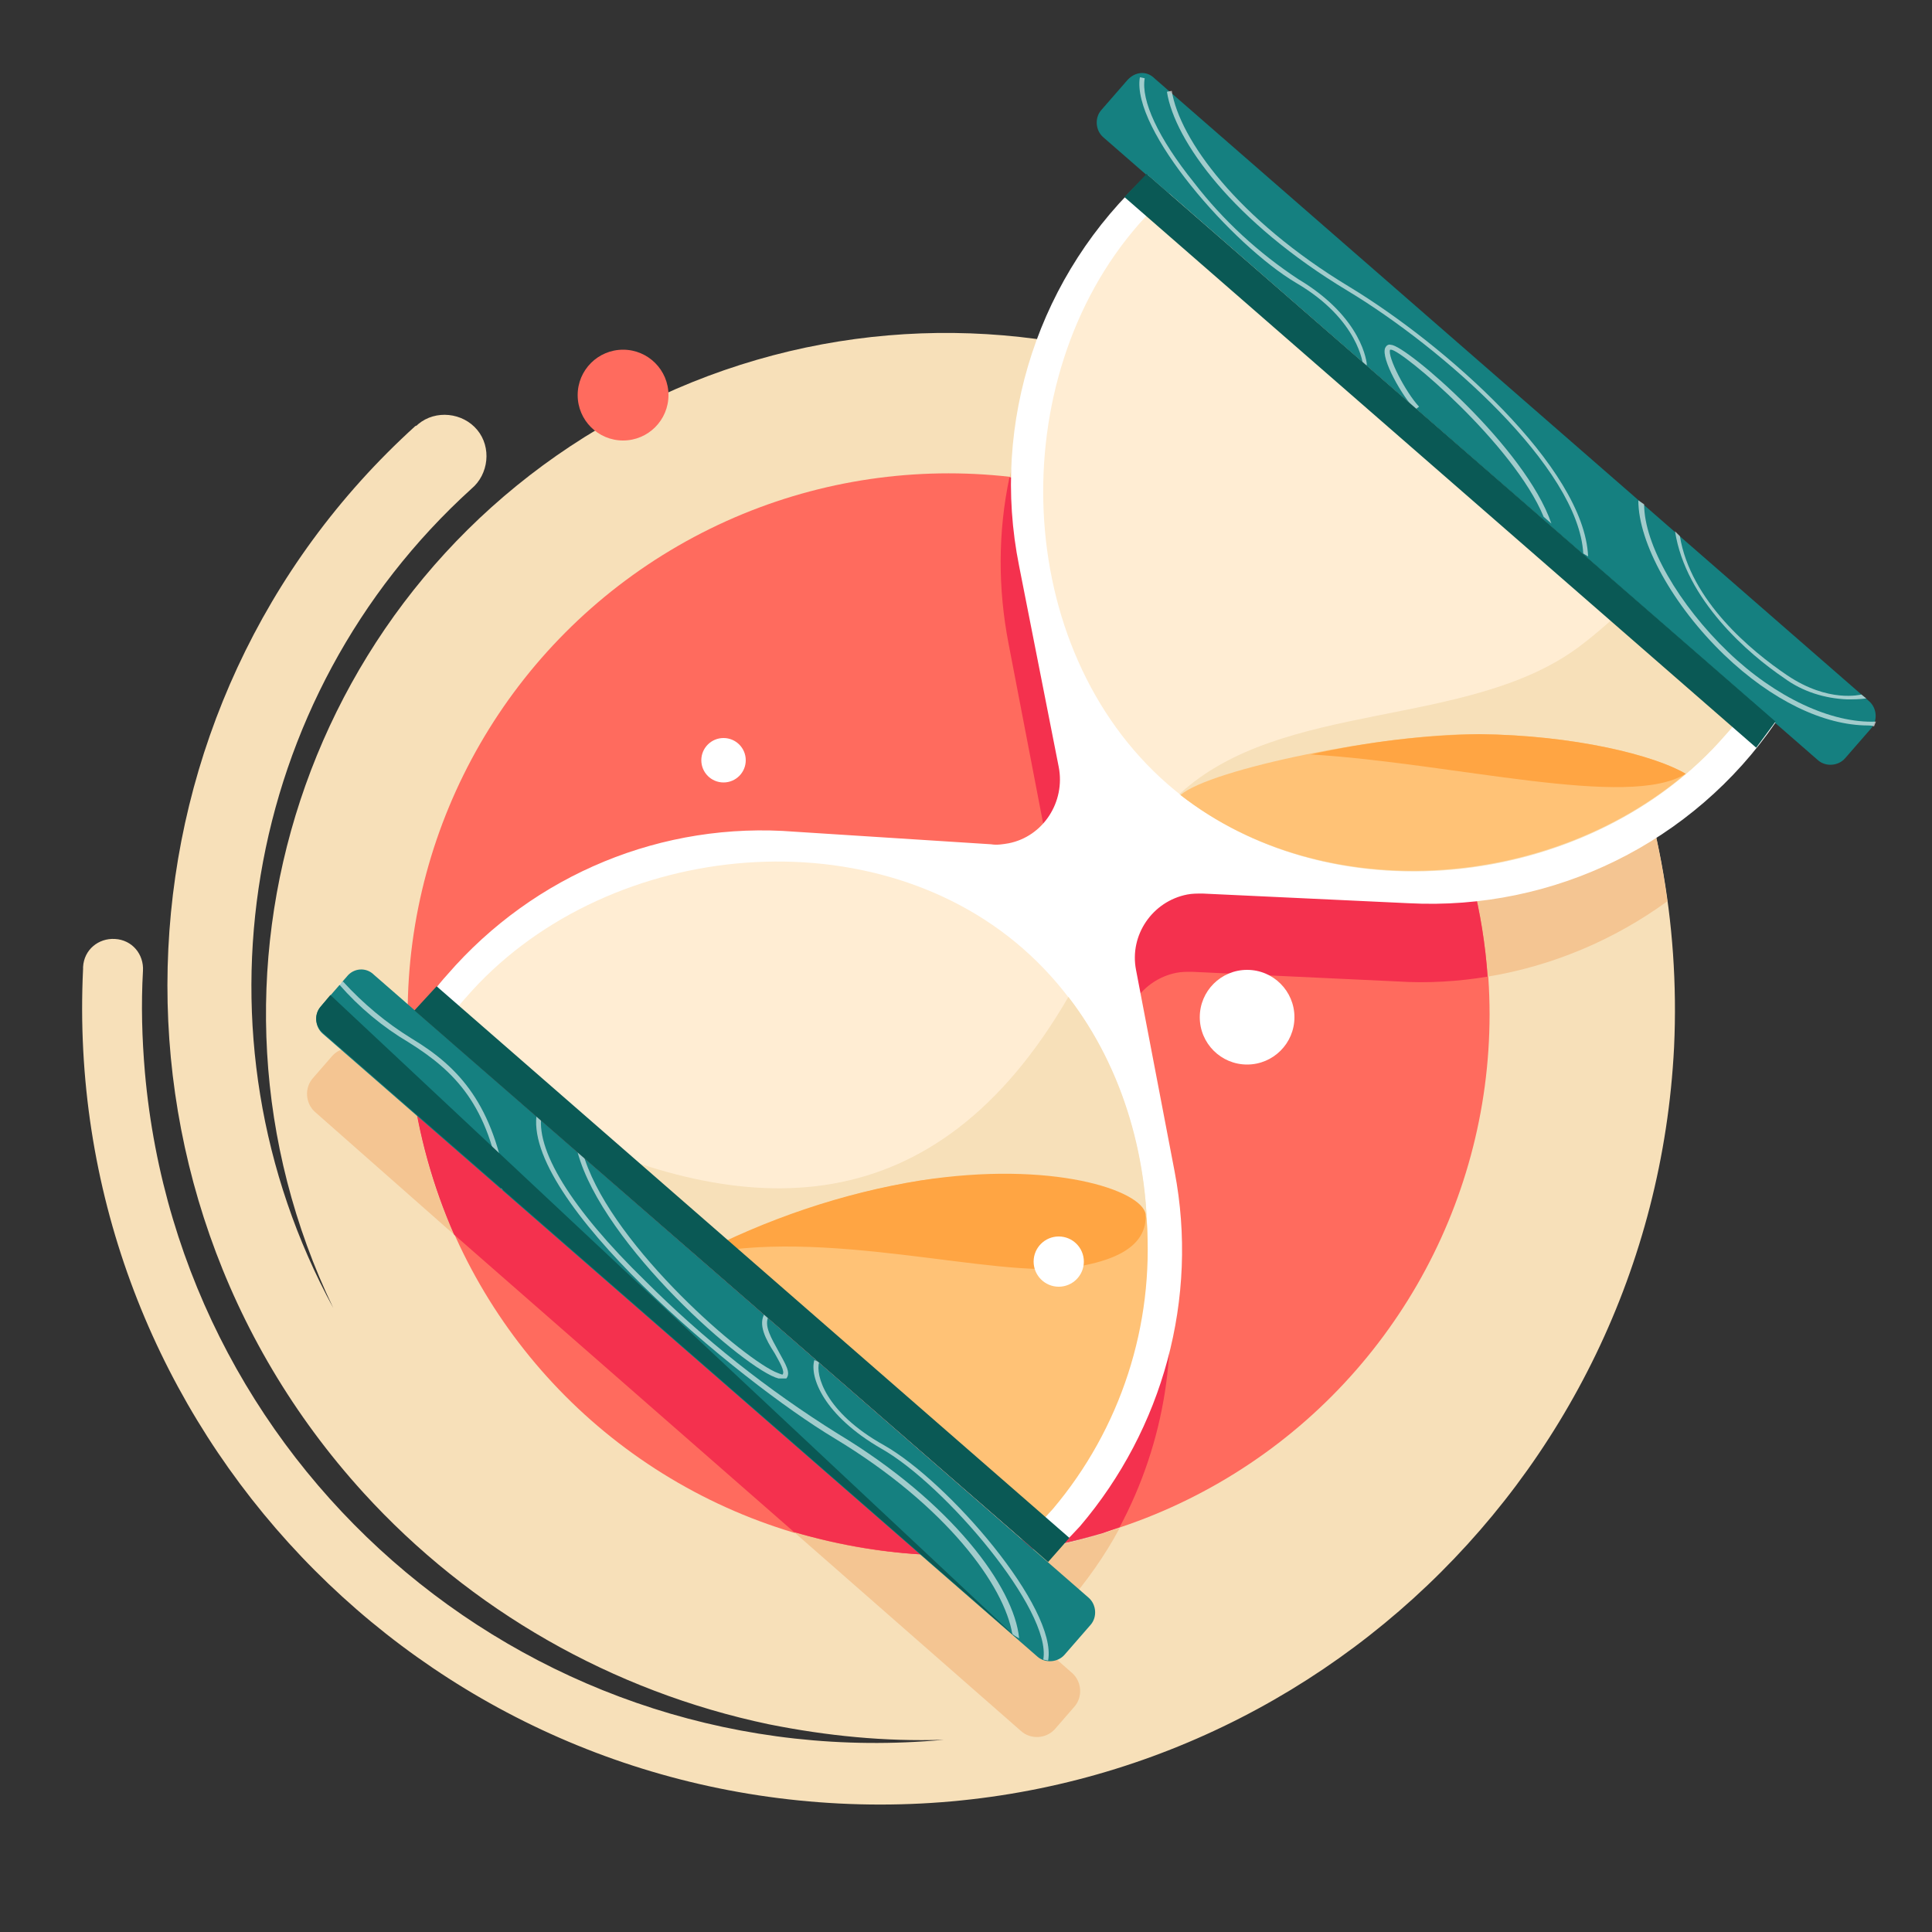 <svg version="1.1" id="Layer_1" xmlns="http://www.w3.org/2000/svg" x="0" y="0" viewBox="0 0 200 200" style="enable-background:new 0 0 200 200" xml:space="preserve"><rect x="0" y="0" width="200" height="200" fill="#333333" stroke="none"/><style>.st0{fill:#158080}.st1{fill:#f7e0b9}.st2{opacity:.6}.st3{fill:#fff}.st4{fill:#ff6b5e}.st5{fill:#f4c592}.st8{fill:#ffedd3}.st9{fill:#0a5955}.st10{fill:#ffc276}.st11{fill:#ffa543}</style><g id="Layer_3"><path class="st0" d="m119.5 8.1 74 64.5c.8.7.9 2 .2 2.8l-2.7 3.1c-.7.8-2 .9-2.8.2l-74-64.5c-.8-.7-.9-2-.2-2.8l2.7-3.1c.8-.9 2-1 2.8-.2z"/><path class="st1" d="M166.3 70.9c-.7-1.6-2.5-2.3-4.1-1.6-1.1.5-1.8 1.5-1.9 2.7-18.2-34.4-60.8-47.5-95.2-29.4-33.5 17.7-47 58.7-30.6 92.8-15.3-28.1-9.5-63.2 14.3-84.8 1.8-1.5 2.1-4.3.6-6.1s-4.3-2.1-6.1-.6c-.1.1-.2.2-.3.2-32 29-34.4 78.5-5.4 110.4 11.1 12.2 25.8 20.6 42 24 6 1.2 12 1.8 18.1 1.6C55.8 184 18.7 153 15 111c-.3-3.5-.4-7-.2-10.5.1-1.7-1.1-3.2-2.9-3.3-1.7-.1-3.2 1.1-3.3 2.9v.2c-2.2 45.5 32.8 84.1 78.3 86.4s84.1-32.8 86.4-78.3c.6-12.9-1.8-25.7-7-37.5z"/><g class="st2"><path class="st3" d="M163.9 57.3c-.5-8.9-14.6-21.3-24.4-27.2-11.8-7.1-17.9-15.5-18.7-20.6l.5-.1c.8 5 6.8 13.3 18.4 20.3 9.9 6 24.3 18.7 24.7 27.9l-.5-.3z"/></g><g class="st2"><path class="st3" d="M141.1 37.8s-.4-4.7-6.9-8.5C127.6 25.4 117.1 13.4 118 8l.5.1c-.4 2.3 1.4 6.2 5.1 10.8 3 3.9 6.7 7.3 10.8 10 6.7 4 7.1 8.7 7.1 8.9h-.4z"/></g><g class="st2"><path class="st3" d="M193.4 75.1c-4.6 0-10-2.6-14.9-7.3-5.3-5.1-8.9-11.6-8.9-16l.6.4c0 4.2 3.6 10.4 8.7 15.3 4.9 4.7 10.7 7.4 15.3 7.2l-.2.5c-.2-.1-.5-.1-.6-.1z"/></g><g class="st2"><path class="st3" d="M159.8 53.5c-3.1-7.5-14.7-17.3-15.8-17.3h-.1c-.3.7 1.6 4.4 3 5.9l-.4.3c-1.3-1.3-3.6-5.3-3.1-6.4.1-.2.3-.4.6-.3 1.5 0 13.9 10.6 16.6 18.5l-.8-.7z"/></g><g class="st2"><path class="st3" d="M191.2 72.4c-2.3-.1-4.6-.8-6.5-2.2-3.7-2.5-10.2-8.1-11.3-15.2l.5.5c1.1 6.7 7.4 11.9 11.1 14.4 4.3 2.9 7.6 2 7.7 2l.5.4c-.7.1-1.4.1-2 .1z"/></g><circle class="st4" cx="98.2" cy="105" r="56"/><path class="st5" d="m82.2 158.6 23.5 20.6c1 .9 2.6.8 3.5-.2l2-2.3c.9-1 .8-2.6-.2-3.5l-4.1-3.6c1.2-1.1 2.4-2.3 3.5-3.5 2.1-2.4 4-5.1 5.5-7.9h-.1c-13.6 4.8-26.1 2.6-33.6.4zM42 112.7l-4.1-3.6c-1-.9-2.6-.8-3.5.2l-2 2.3c-.9 1-.8 2.6.2 3.5L47 127.8c-2.3-5.1-3.7-10.4-4.4-15.9-.2.3-.4.5-.6.8z"/><path d="M96.9 161c5.9.2 11.7-.6 17.3-2.3-5.6 1.6-11.5 2.4-17.3 2.3z" style="fill:#db3451"/><path class="st5" d="M154 101.1c6.7-1.1 13.1-3.8 18.6-7.8-1-7.7-3.2-15.3-6.3-22.4-.7-1.6-2.5-2.3-4-1.7-1.1.5-1.9 1.5-1.9 2.8-10.2-19.3-28.9-32.8-50.4-36.4-2.6 4.3-4.5 9-5.5 13.9 26.8 3 47.6 24.7 49.5 51.6z"/><path d="M115.9 158.1c4.7-8.8 6.3-18.9 4.5-28.7l-3.9-20.9c-.7-3.6 1.7-7.1 5.3-7.8.5-.1 1-.1 1.6-.1l21.3 1c3.1.2 6.3 0 9.3-.5-1.9-26.9-22.7-48.6-49.5-51.7-1.2 5.7-1.2 11.5-.1 17.2l4 20.8c.7 3.6-1.6 7.2-5.3 7.9-.6.1-1.2.2-1.7.1l-20.2-1.3C67.4 93 54 98.5 45 108.8c-.9 1-1.7 2-2.4 3.1.7 5.5 2.2 10.9 4.4 15.9l35.2 30.8c4.8 1.4 9.7 2.2 14.7 2.4 5.9.1 11.7-.7 17.3-2.3.5-.2 1.1-.4 1.7-.6z" style="fill:#f4314e"/></g><g id="Layer_5"><path class="st3" d="m121.6 121.3-4-20.9c-.7-3.6 1.7-7.1 5.3-7.8.5-.1 1-.1 1.6-.1l21.3 1c15.1.8 29.5-6.3 38-18.7l-65-56.7c-11.2 10.2-16.3 25.6-13.3 40.5l4.1 20.8c.7 3.6-1.6 7.2-5.2 7.9-.6.1-1.2.2-1.8.1l-20.3-1.3c-13.7-1.1-27 4.4-36 14.8-1.1 1.2-2.1 2.6-3 3.9l65 56.7c1.2-1.1 2.4-2.3 3.5-3.5 8.6-10.1 12.3-23.6 9.8-36.7z"/><path class="st8" d="M121 20c-1.1 1-2.1 2.1-3.1 3.2-14.1 16.1-13.2 43.9 3 58s43.7 11.1 57.7-5.1c1-1.1 1.9-2.3 2.7-3.5L121 20zM105.8 159.4c1.1-1 2.1-2 3.1-3.2 14.1-16.1 13.1-43.9-3-58s-43.7-11.1-57.7 5.1c-1 1.1-1.9 2.3-2.7 3.5l60.3 52.6z"/><circle class="st3" cx="74.9" cy="78.7" r="2.3"/><circle class="st4" cx="64.5" cy="40.9" r="4.7"/><circle class="st3" cx="129.1" cy="105.3" r="4.9"/><path class="st0" d="m38.7 100.9 74 64.5c.8.7.9 2 .2 2.8l-2.7 3.1c-.7.8-2 .9-2.8.2l-74-64.5c-.8-.7-.9-2-.2-2.8l2.7-3.1c.7-.9 2-1 2.8-.2z"/><g class="st2"><path class="st3" d="M104.8 169.2c-.8-5-6.8-13.3-18.4-20.3-10-6-32.6-24.8-30.8-33.8l.5.1c-.8 3.7 3 9.9 10.7 17.4 6 6 12.7 11.3 19.9 15.8 11.8 7.1 18.3 15.9 18.8 21.2l-.7-.4z"/></g><g class="st2"><path class="st3" d="m108.5 171.9-.5-.1c.9-5.1-10.2-18.1-16.7-21.8-6.1-3.5-7.5-7.5-7-9.2l.5.2c-.4 1.3.6 5.2 6.7 8.6 6.7 3.8 18 16.9 17 22.3z"/></g><g class="st2"><path class="st3" d="M80.9 142.7h-.3c-3.3-.8-18.2-13.8-20.8-23.4l.5-.1c2.4 9 15.9 20.9 19.9 22.8.7.3.8.3.8.3.3-.3-.3-1.3-.8-2.2-.9-1.4-1.8-3-1-4.2l.4.3c-.6 1 .3 2.4 1 3.7s1.3 2.2.8 2.8h-.5z"/></g><g class="st2"><path class="st3" d="M51.9 123.1c-1.3-8.7-4.8-12.2-9.6-15.2-2.7-1.6-5.1-3.6-7.2-6l.4-.3c2.1 2.3 4.5 4.3 7.1 5.9 5 3 8.5 6.9 9.9 15.8l-.6-.2z"/></g><path class="st9" d="m34.2 103-1 1.2c-.7.8-.6 2 .2 2.7l72 62.8L34.2 103z"/><path class="st1" d="M178.6 76.1c1-1.1 1.9-2.3 2.7-3.5L169.1 62c-1.8 1.8-3.7 3.5-5.7 5-11.5 8.5-30.7 5.4-41.3 15.2 16.3 12.9 42.8 9.7 56.5-6.1zM108.9 156.1c12.5-14.4 13.2-38 1.7-52.9-13.8 23.8-33.3 23.3-53.8 13.4l21.6 18.8 27.4 23.9c1.1-1 2.1-2 3.1-3.2z"/><path class="st10" d="M174.5 80.1c-3.2-1.9-11.5-4-21.4-4.1-9.6-.1-27.8 3.6-30.9 6.3 14.9 11.6 38 9.9 52.3-2.2z"/><path class="st11" d="M135.7 78.1c14.8.9 32.9 5.7 38.8 2-3.2-1.9-11.5-4-21.4-4.1-5.8.1-11.6.8-17.4 2.1z"/><path class="st10" d="M118.7 126.3c-.3-4-15.9-5.2-23.3-4.1-8.1 1.3-16 4-23.2 7.8l33.7 29.4c1.1-1 2.1-2.1 3.1-3.2 7-8.3 10.5-19 9.7-29.9z"/><path class="st11" d="M111 131.2c6.1-.9 7.7-3.1 7.6-5.5-.4-2.5-9.7-5.6-23.3-3.5-8.1 1.3-16 4-23.3 7.8 13.1-3.1 31 2.4 39 1.2z"/><circle class="st3" cx="109.6" cy="130.6" r="2.6"/><path class="st9" d="m108.5 161.7-65.6-57.1 2.3-2.5 65.5 57.1zM181.8 77.4l-65.4-57 2.3-2.4 65.1 56.7z"/></g></svg>